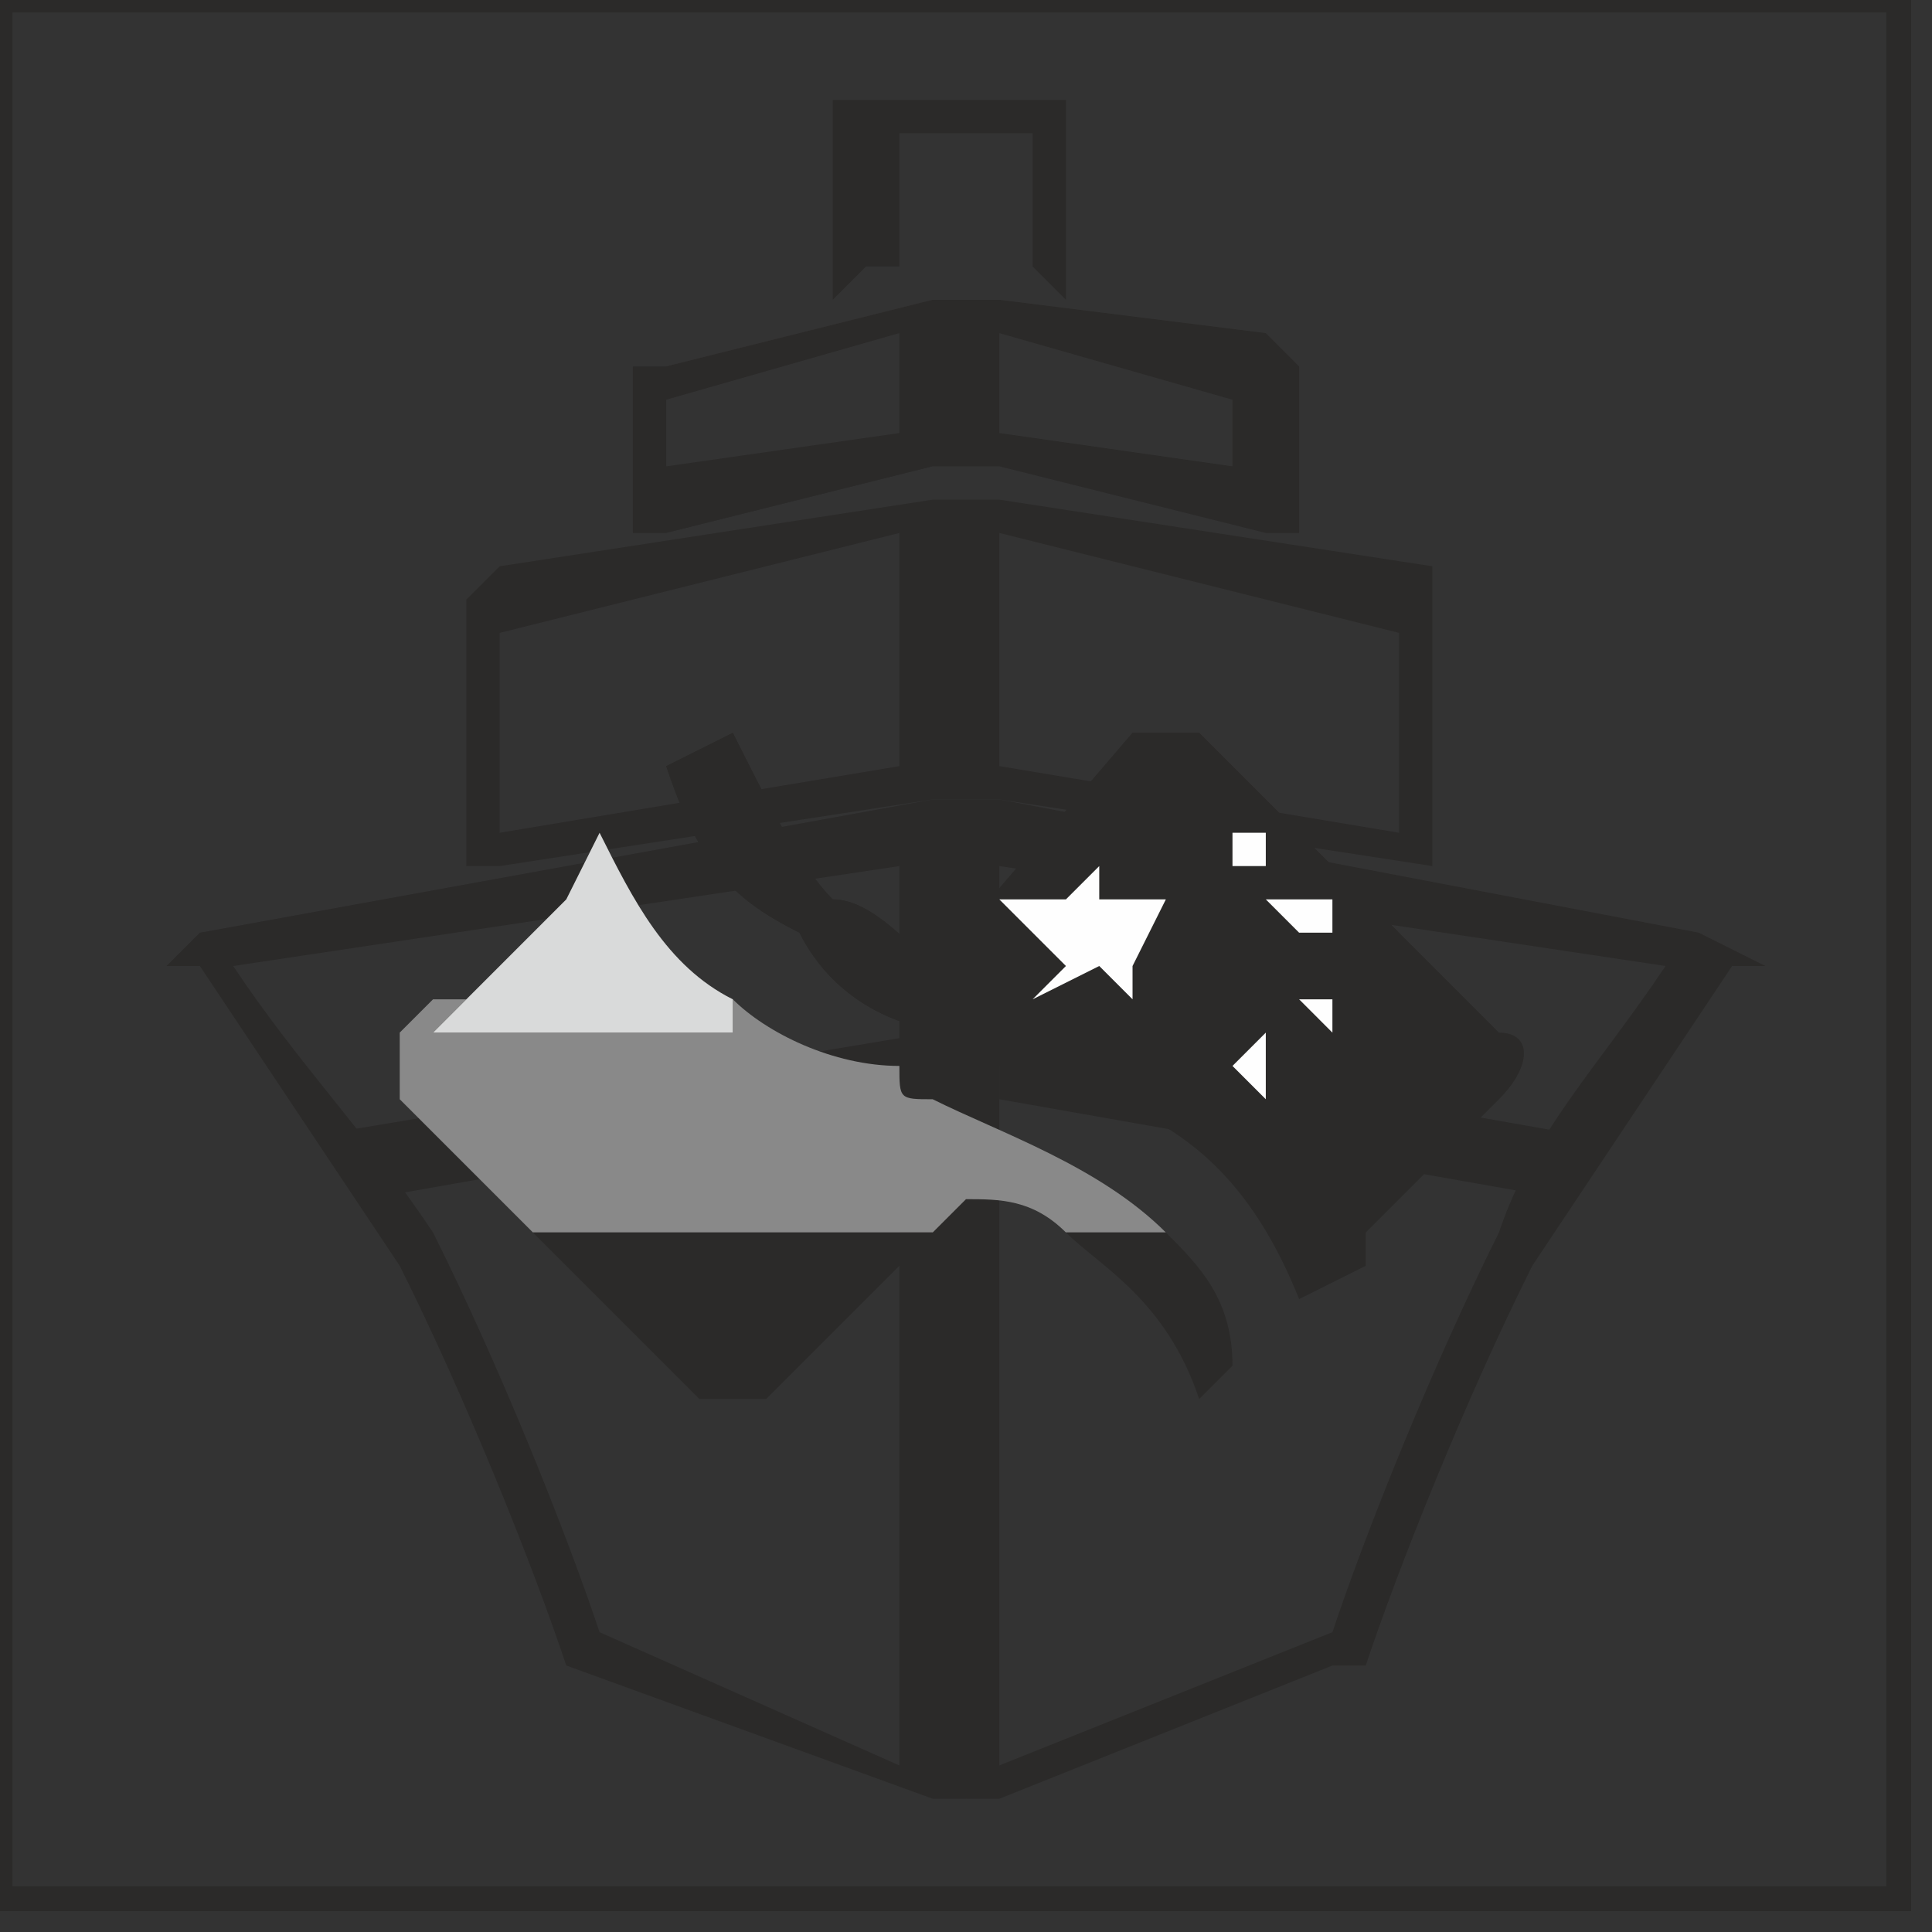 <?xml version="1.0" encoding="UTF-8"?>
<!DOCTYPE svg PUBLIC "-//W3C//DTD SVG 1.1//EN" "http://www.w3.org/Graphics/SVG/1.1/DTD/svg11.dtd">
<!-- Creator: CorelDRAW X8 -->
<svg xmlns="http://www.w3.org/2000/svg" xml:space="preserve" width="15.44mm" height="15.44mm" version="1.1" style="shape-rendering:geometricPrecision; text-rendering:geometricPrecision; image-rendering:optimizeQuality; fill-rule:evenodd; clip-rule:evenodd"
viewBox="0 0 58 58"
 xmlns:xlink="http://www.w3.org/1999/xlink">
 <rect x="0" y="0" width="58" height="58" fill="#333333" stroke="none"/>
 <defs>
  <style type="text/css">
   <![CDATA[
    .str0 {stroke:#2B2A29;stroke-width:0.746}
    .fil5 {fill:none}
    .fil0 {fill:#2B2A29}
    .fil4 {fill:#FEFEFE;fill-rule:nonzero}
    .fil3 {fill:#D9DADA;fill-rule:nonzero}
    .fil1 {fill:#898989;fill-rule:nonzero}
    .fil2 {fill:#2B2A29;fill-rule:nonzero}
   ]]>
  </style>
   <clipPath id="id0">
    <path d="M0 0l57 0 0 57 -57 0 0 -57z"/>
   </clipPath>
 </defs>
 <g id="Слой_x0020_1">
  <g>
  </g>
  <g style="clip-path:url(#id0)">
   <g>
    <g id="_2213101685072">
     <path class="fil0" d="M50 29l-20 -3 0 27 10 -4c1,-3 3,-8 5,-12 1,-3 3,-5 5,-8zm-20 -5l21 4 2 1 -1 0c-2,3 -4,6 -6,9 -2,4 -4,9 -5,12l0 0 -1 0 -10 4 0 0 0 0 -1 0 0 0 0 0 0 -29 0 -1 1 0z"/>
     <path class="fil0" d="M6 28l22 -4 1 0 0 1 0 29 0 0 -1 0 0 0 0 0 0 0 -11 -4 0 0 0 0c-1,-3 -3,-8 -5,-12 -2,-3 -4,-6 -6,-9l-1 0 1 -1zm21 -2l-20 3c2,3 4,5 6,8 2,4 4,9 5,12l9 4 0 -27z"/>
     <polygon class="fil0" points="10,34 28,31 28,33 11,36 "/>
     <polygon class="fil0" points="47,36 30,33 30,31 47,34 "/>
     <path class="fil0" d="M15 17l13 -2 1 0 0 1 0 7 0 1 -1 0 -13 2 -1 0 0 0 0 -8 0 0 1 -1zm12 -1l-12 3 0 6 12 -2 0 -7z"/>
     <path class="fil0" d="M20 11l8 -2 1 0 0 1 0 4 0 0 -1 0 -8 2 -1 0 0 -1 0 -4 0 0 1 0zm7 -1l-7 2 0 2 7 -1 0 -3z"/>
     <path class="fil0" d="M38 10l-8 -1 -1 0 0 1 0 4 0 0 1 0 8 2 1 0 0 -1 0 -4 0 0 -1 -1zm-8 0l7 2 0 2 -7 -1 0 -3z"/>
     <polygon class="fil0" points="25,5 25,4 25,3 26,3 31,3 32,3 32,4 32,7 32,7 32,9 31,8 31,8 31,8 31,4 27,4 27,8 27,8 26,8 25,9 25,5 "/>
     <path class="fil0" d="M42 19l-12 -3 0 7 12 2 0 -6zm-12 -4l13 2 0 1 0 0 0 8 0 0 0 0 -13 -2 -1 0 0 -1 0 -7 0 -1 1 0z"/>
    </g>
    <g id="_2213101682768">
     <path class="fil1" d="M22 30l-9 0 -1 1c0,1 0,2 0,2l4 4 12 0 1 -1c1,0 2,0 3,1l3 0c-2,-2 -5,-3 -7,-4 -1,0 -1,0 -1,-1 -2,0 -4,-1 -5,-2z"/>
     <path class="fil2" d="M13 31l9 0c0,-1 0,-1 0,-1 -2,-1 -3,-3 -4,-5l-1 2 0 0 -4 4z"/>
     <path class="fil2" d="M35 37l-3 0c1,1 3,2 4,5l1 -1c0,-2 -1,-3 -2,-4zm-7 0l-12 0 5 5c1,0 2,0 2,0l5 -5z"/>
     <path class="fil3" d="M13 31l9 0c0,-1 0,-1 0,-1 -2,-1 -3,-3 -4,-5l-1 2 0 0 -4 4z"/>
     <path class="fil2" d="M21 37l-5 0 1 0c1,0 2,0 4,0z"/>
    </g>
    <g id="_2213101681456">
     <path class="fil2" d="M45 31l-9 -9c0,0 -1,0 -2,0l-6 7c-1,-1 -2,-2 -3,-2 -1,-1 -2,-3 -3,-5l-2 1c1,3 2,4 4,5 1,2 3,3 5,3 1,0 1,0 1,1 4,1 7,2 9,7l2 -1 0 -1 0 0 4 -4c1,-1 1,-2 0,-2z"/>
     <path class="fil2" d="M33 32c0,0 1,0 2,0 3,-2 6,-3 7,-4l-6 -6c0,0 -1,0 -2,0l-6 7c-1,-1 -2,-2 -3,-2 -1,-1 -2,-3 -3,-5l-2 1c1,3 2,4 4,5 1,2 3,3 5,3 1,0 1,0 1,1 1,0 2,0 3,0z"/>
     <g>
      <polygon class="fil4" points="33,29 34,30 34,29 35,27 33,27 33,26 32,27 30,27 32,29 31,30 "/>
      <polygon class="fil4" points="39,30 40,31 40,30 40,30 39,30 39,29 39,30 38,30 39,30 39,31 "/>
      <polygon class="fil4" points="37,32 38,33 38,32 38,32 38,32 38,31 37,32 37,31 37,32 37,32 "/>
      <polygon class="fil4" points="39,28 40,28 40,27 40,27 39,27 39,27 39,27 38,27 39,28 39,28 "/>
      <polygon class="fil4" points="38,26 38,26 38,25 38,25 37,25 37,25 37,25 37,26 37,26 38,26 "/>
     </g>
    </g>
   </g>
  </g>
  <polygon class="fil5 str0" points="0,0 57,0 57,57 0,57 "/>
 </g>
</svg>
